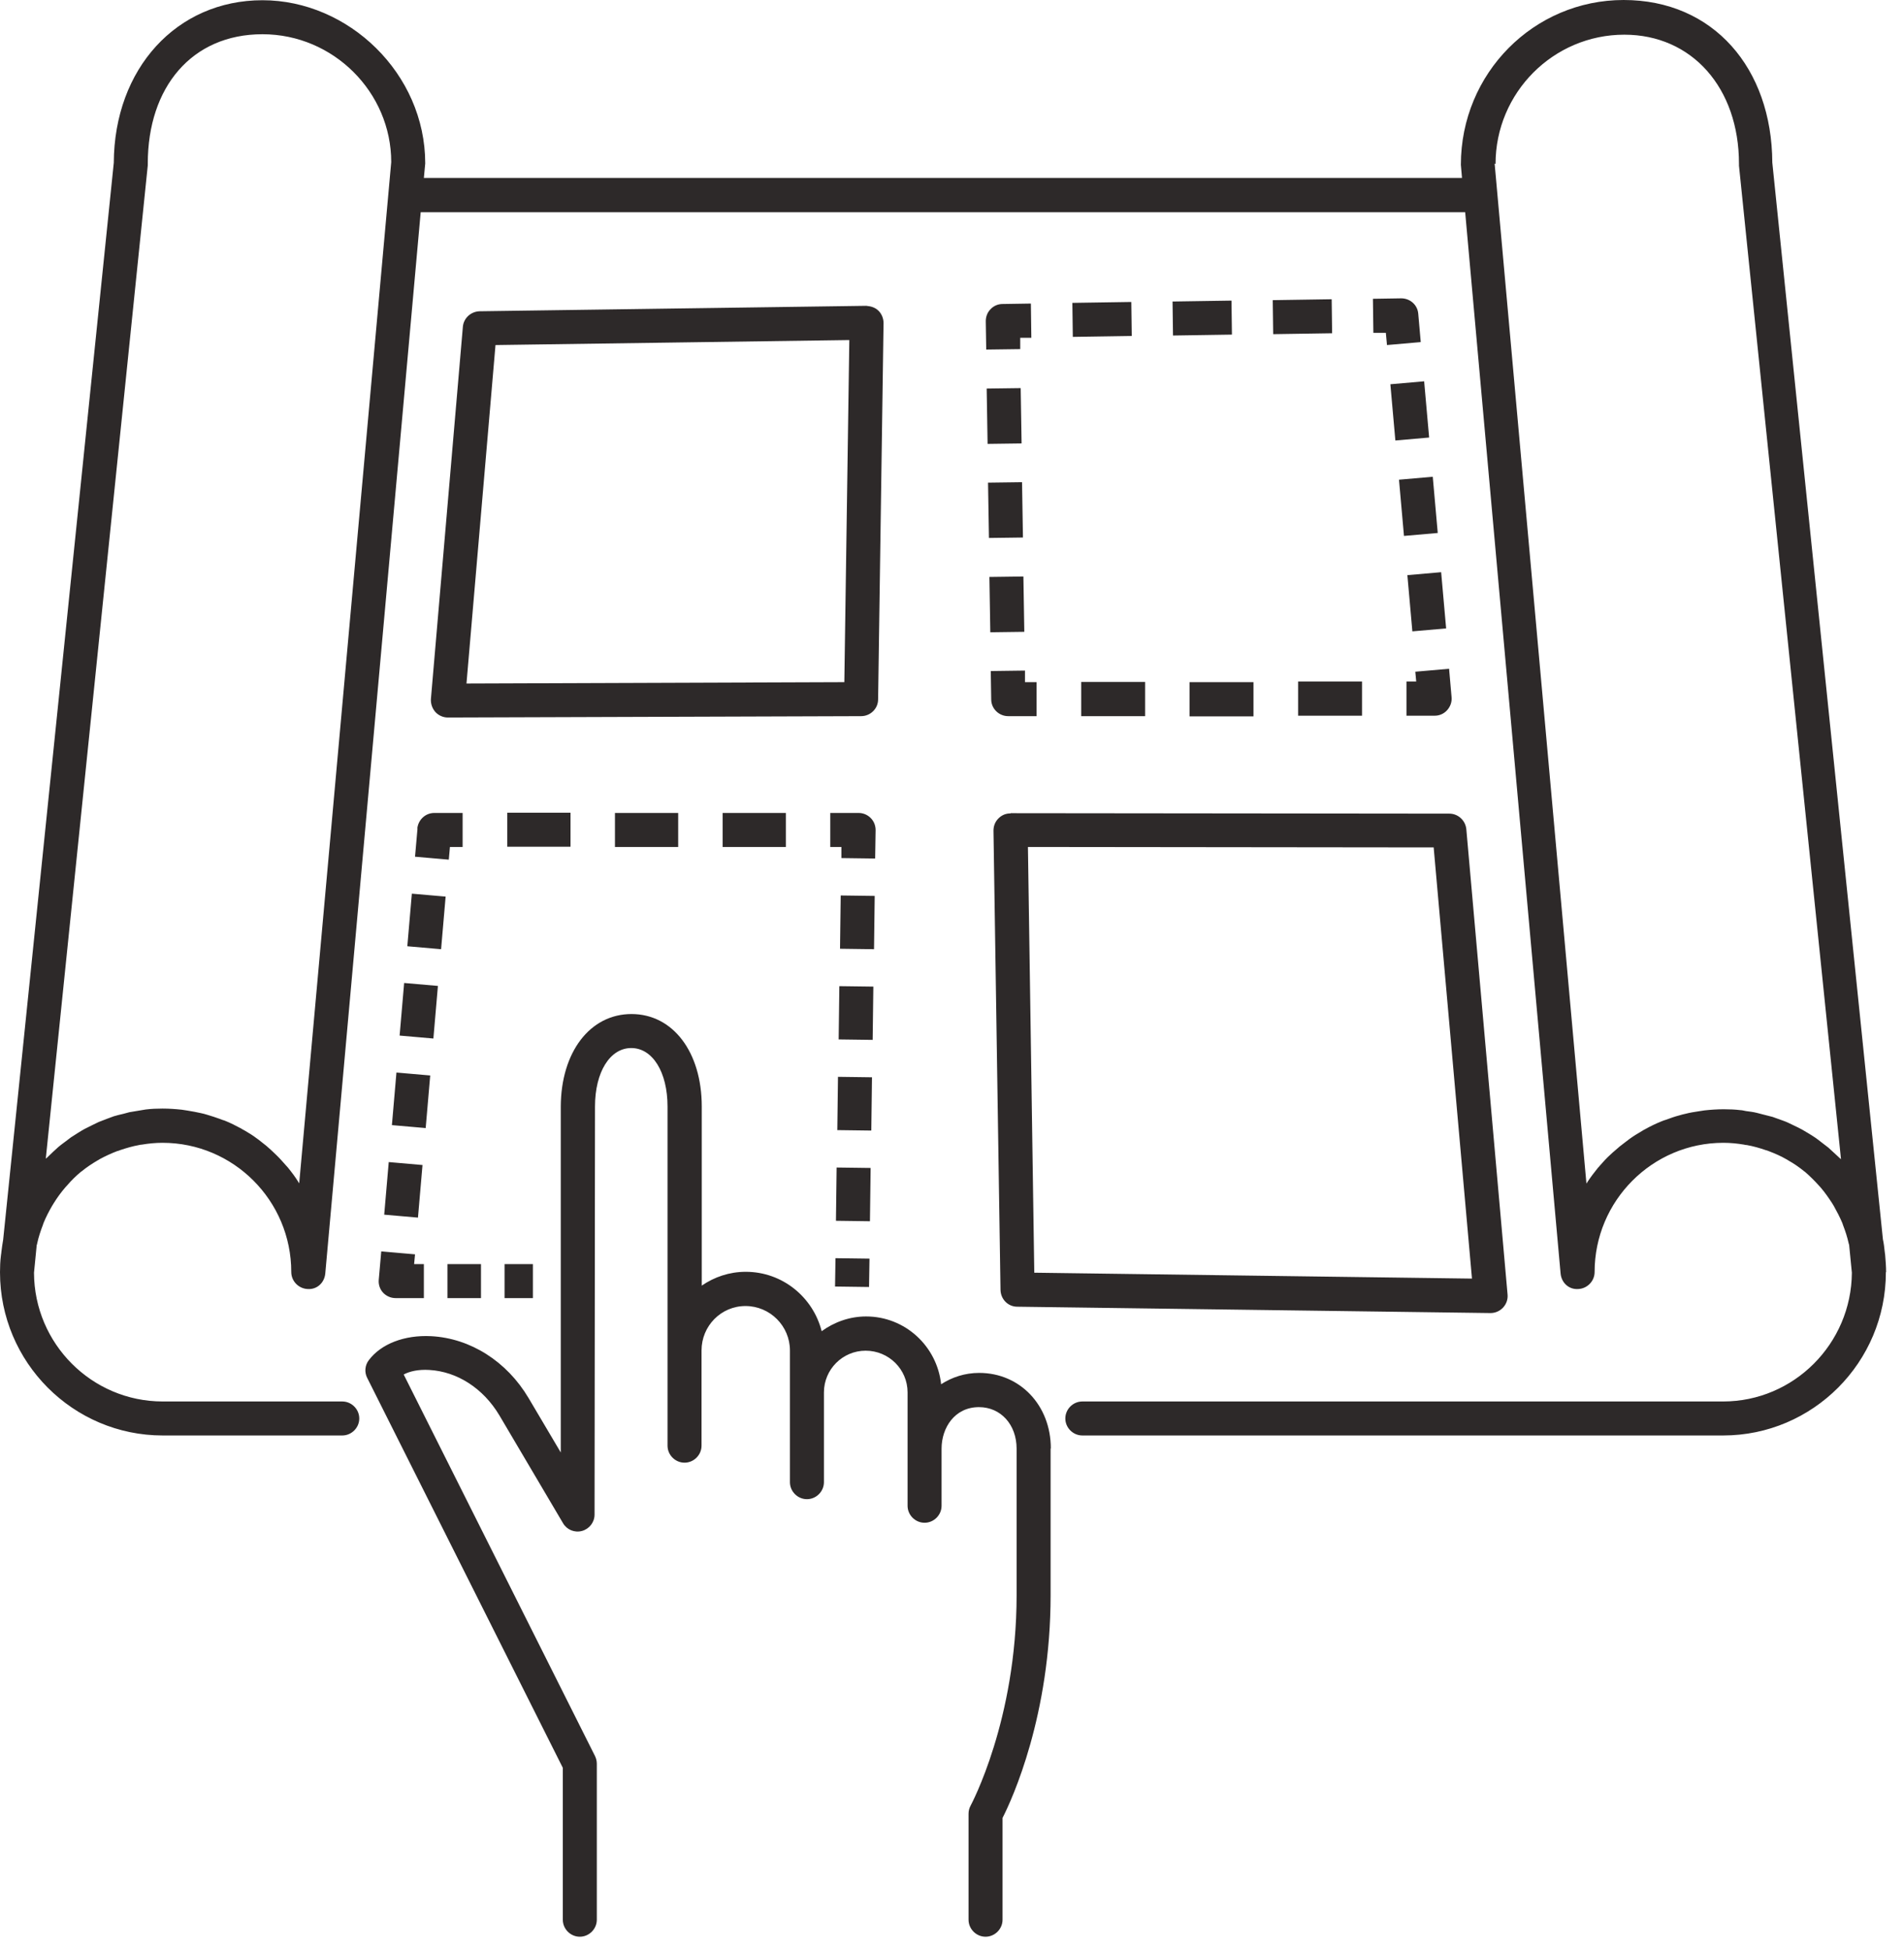 <svg width="84" height="86" viewBox="0 0 84 86" fill="none" xmlns="http://www.w3.org/2000/svg">
<path d="M46.35 63.9V70.37C46.35 75.65 44.66 79.35 44.23 80.19V84.68C44.23 85.09 43.89 85.43 43.48 85.43C43.07 85.43 42.73 85.09 42.73 84.68V80.01C42.73 79.88 42.76 79.76 42.82 79.65C42.84 79.61 44.85 75.88 44.85 70.37V63.9C44.85 62.84 44.15 62.07 43.19 62.07C42.11 62.07 41.54 62.99 41.54 63.9V66.42C41.54 66.83 41.2 67.17 40.79 67.17C40.38 67.17 40.04 66.83 40.04 66.42V61.42C40.04 60.4 39.21 59.58 38.19 59.58C37.17 59.58 36.35 60.41 36.35 61.42V65.38C36.35 65.79 36.01 66.13 35.6 66.13C35.19 66.13 34.85 65.79 34.85 65.38V59.57C34.85 58.49 33.97 57.61 32.89 57.61C31.81 57.61 30.95 58.49 30.95 59.57V63.77C30.95 64.18 30.61 64.52 30.2 64.52C29.79 64.52 29.45 64.18 29.45 63.77V48.81C29.45 47.29 28.79 46.23 27.85 46.23C26.91 46.23 26.25 47.29 26.25 48.81L26.23 66.81C26.23 67.15 26 67.44 25.68 67.53C25.35 67.62 25.01 67.48 24.84 67.19L22.03 62.43C21.32 61.24 20.17 60.5 18.94 60.43C18.46 60.4 18.07 60.49 17.81 60.63L26.25 77.46C26.3 77.56 26.33 77.68 26.33 77.8V84.68C26.33 85.09 25.99 85.43 25.58 85.43C25.17 85.43 24.83 85.09 24.83 84.68V77.98L16.2 60.78C16.07 60.53 16.1 60.22 16.27 60C16.81 59.28 17.84 58.88 19.02 58.94C20.75 59.03 22.36 60.05 23.32 61.67L24.74 64.07V48.81C24.75 46.41 26.03 44.73 27.86 44.73C29.69 44.73 30.96 46.41 30.96 48.81V56.71C31.51 56.33 32.18 56.1 32.9 56.1C34.52 56.1 35.87 57.22 36.25 58.72C36.8 58.32 37.48 58.07 38.21 58.07C39.93 58.07 41.34 59.38 41.52 61.06C42 60.75 42.57 60.56 43.2 60.56C45 60.56 46.36 61.99 46.36 63.89L46.35 63.9ZM83.2 56.12C83.2 60.09 79.98 63.32 76.02 63.32H47.75C47.34 63.32 47 62.98 47 62.57C47 62.16 47.34 61.82 47.75 61.82H76.02C79.14 61.82 81.68 59.27 81.7 56.14L81.58 54.92C81.58 54.92 81.57 54.87 81.56 54.85C81.5 54.57 81.41 54.3 81.31 54.04C81.3 54.01 81.29 53.98 81.28 53.95C81.17 53.69 81.04 53.44 80.9 53.19C80.87 53.15 80.85 53.1 80.82 53.06C80.67 52.83 80.51 52.6 80.33 52.39C80.3 52.36 80.27 52.32 80.24 52.29C80.05 52.08 79.85 51.88 79.63 51.69L79.6 51.67C79.38 51.49 79.15 51.33 78.9 51.19C78.87 51.17 78.84 51.15 78.8 51.13C78.56 50.99 78.3 50.88 78.04 50.78C77.99 50.76 77.94 50.74 77.89 50.73C77.63 50.64 77.35 50.56 77.07 50.51C77.03 50.51 76.98 50.5 76.94 50.49C76.64 50.44 76.34 50.41 76.03 50.41C72.9 50.41 70.35 52.97 70.35 56.11C70.35 56.51 70.03 56.84 69.63 56.86C69.21 56.89 68.89 56.58 68.85 56.18L64.64 9.36H18.56L14.35 56.18C14.31 56.58 13.99 56.89 13.57 56.86C13.17 56.84 12.85 56.51 12.85 56.11C12.85 52.96 10.3 50.41 7.17 50.41C6.86 50.41 6.56 50.44 6.26 50.49C6.22 50.49 6.17 50.5 6.13 50.51C5.85 50.56 5.58 50.64 5.31 50.73C5.26 50.75 5.21 50.77 5.16 50.78C4.9 50.88 4.64 51 4.4 51.13C4.37 51.15 4.34 51.17 4.3 51.19C4.06 51.33 3.82 51.49 3.6 51.67L3.57 51.69C3.35 51.87 3.15 52.07 2.96 52.29C2.93 52.32 2.9 52.36 2.87 52.39C2.69 52.6 2.53 52.82 2.38 53.06C2.35 53.1 2.33 53.15 2.3 53.19C2.16 53.43 2.03 53.68 1.92 53.95C1.91 53.98 1.9 54.01 1.89 54.04C1.79 54.3 1.7 54.57 1.64 54.85C1.64 54.87 1.63 54.9 1.62 54.92L1.5 56.14C1.51 59.27 4.05 61.82 7.18 61.82H15.1C15.51 61.82 15.85 62.16 15.85 62.57C15.85 62.98 15.51 63.32 15.1 63.32H7.18C3.22 63.32 0 60.09 0 56.12C0 55.87 0.01 55.63 0.04 55.39C0.04 55.34 0.06 55.29 0.06 55.23C0.08 55.05 0.11 54.86 0.14 54.68L5.02 7.18C5.04 3.03 7.79 0.01 11.58 0.01C15.37 0.01 18.76 3.24 18.76 7.21L18.7 7.85H64.5L64.45 7.27C64.45 3.23 67.67 0 71.63 0C75.59 0 78.17 3.01 78.19 7.17L83.07 54.67C83.11 54.85 83.13 55.03 83.15 55.22C83.15 55.27 83.17 55.32 83.17 55.38C83.19 55.62 83.21 55.87 83.21 56.11L83.2 56.12ZM17.26 7.15C17.26 4.07 14.71 1.51 11.58 1.51C8.45 1.51 6.52 3.86 6.52 7.21C6.52 7.24 6.52 7.26 6.52 7.29L2.02 51.11C2.02 51.11 2.05 51.08 2.07 51.07C2.16 50.98 2.25 50.9 2.34 50.81C2.42 50.74 2.5 50.66 2.58 50.59C2.68 50.51 2.78 50.43 2.88 50.36C2.96 50.3 3.05 50.23 3.13 50.17C3.24 50.1 3.35 50.03 3.46 49.96C3.55 49.91 3.63 49.85 3.73 49.8C3.85 49.74 3.97 49.68 4.09 49.62C4.18 49.58 4.27 49.53 4.36 49.49C4.49 49.44 4.62 49.39 4.75 49.34C4.84 49.31 4.93 49.27 5.02 49.24C5.16 49.2 5.31 49.16 5.45 49.13C5.54 49.11 5.62 49.08 5.71 49.06C5.87 49.03 6.03 49.01 6.19 48.98C6.27 48.97 6.35 48.95 6.43 48.94C6.67 48.91 6.92 48.9 7.17 48.9C7.46 48.9 7.74 48.92 8.02 48.95C8.11 48.96 8.19 48.98 8.28 48.99C8.48 49.02 8.67 49.06 8.86 49.1C8.95 49.12 9.04 49.14 9.13 49.17C9.33 49.23 9.52 49.29 9.71 49.36C9.78 49.39 9.84 49.41 9.91 49.43C10.16 49.53 10.4 49.65 10.64 49.78C10.69 49.81 10.73 49.84 10.78 49.86C10.97 49.97 11.15 50.08 11.32 50.21C11.39 50.26 11.46 50.31 11.53 50.37C11.68 50.48 11.82 50.6 11.96 50.73C12.02 50.79 12.09 50.85 12.15 50.91C12.31 51.06 12.46 51.23 12.61 51.4C12.64 51.43 12.67 51.47 12.7 51.5C12.87 51.71 13.03 51.92 13.17 52.15C13.18 52.17 13.19 52.18 13.2 52.2L17.26 7.15ZM65.94 7.22L69.99 52.21C69.99 52.21 70.01 52.18 70.02 52.16C70.17 51.93 70.33 51.72 70.5 51.51C70.53 51.48 70.56 51.45 70.58 51.42C70.73 51.25 70.88 51.08 71.05 50.93C71.11 50.87 71.17 50.82 71.24 50.76C71.38 50.63 71.53 50.51 71.68 50.4C71.75 50.35 71.82 50.29 71.89 50.24C72.07 50.11 72.25 50 72.44 49.89C72.49 49.86 72.53 49.83 72.58 49.81C72.81 49.68 73.06 49.56 73.31 49.46C73.38 49.43 73.44 49.41 73.51 49.39C73.7 49.32 73.89 49.25 74.09 49.2C74.18 49.17 74.27 49.15 74.36 49.13C74.55 49.08 74.74 49.05 74.94 49.02C75.03 49.01 75.11 48.99 75.2 48.98C75.48 48.95 75.76 48.93 76.05 48.93C76.3 48.93 76.55 48.94 76.79 48.97C76.87 48.97 76.95 49 77.03 49.01C77.19 49.03 77.35 49.05 77.51 49.09C77.6 49.11 77.69 49.14 77.78 49.16C77.92 49.2 78.07 49.23 78.21 49.27C78.3 49.3 78.39 49.34 78.49 49.37C78.62 49.42 78.75 49.46 78.88 49.52C78.97 49.56 79.06 49.61 79.15 49.65C79.27 49.71 79.39 49.76 79.51 49.83C79.6 49.88 79.69 49.94 79.78 49.99C79.89 50.06 80 50.12 80.11 50.2C80.2 50.26 80.28 50.33 80.36 50.39C80.46 50.47 80.56 50.54 80.66 50.62C80.74 50.69 80.82 50.77 80.9 50.84C80.99 50.92 81.08 51.01 81.17 51.09C81.18 51.1 81.2 51.12 81.22 51.13L76.72 7.31C76.72 7.31 76.72 7.26 76.72 7.23C76.72 3.87 74.64 1.53 71.66 1.53C68.53 1.53 65.98 4.09 65.98 7.23L65.94 7.22ZM62.05 31.57H63.3C63.51 31.57 63.71 31.48 63.85 31.32C63.99 31.16 64.06 30.96 64.04 30.75L63.93 29.5L62.44 29.63L62.48 30.06H62.05V31.56V31.57ZM55.3 31.59V30.09H52.48V31.6H55.3V31.59ZM60.09 31.56V30.06H57.27V31.57H60.09V31.56ZM50.52 31.58V30.08H47.7V31.59H50.52V31.58ZM45.22 30.09V29.58L43.71 29.6L43.73 30.85C43.73 31.26 44.07 31.59 44.48 31.59H45.73V30.09H45.22ZM45.19 27.87L45.15 25.43L43.65 25.45L43.69 27.89L45.19 27.87ZM43.53 17.14L43.57 19.58L45.07 19.56L45.03 17.12L43.53 17.14ZM45.13 23.71L45.09 21.27L43.59 21.29L43.63 23.73L45.13 23.71ZM44.23 13.41C44.03 13.41 43.84 13.49 43.7 13.64C43.56 13.78 43.49 13.97 43.49 14.17L43.51 15.42L45.01 15.4V14.9H45.5L45.48 13.39L44.23 13.41ZM56.15 13.24L56.17 14.74L58.77 14.7L58.75 13.2L56.15 13.24ZM47.31 13.36L47.33 14.86L49.93 14.82L49.91 13.32L47.31 13.36ZM51.73 13.3L51.75 14.8L54.35 14.76L54.33 13.26L51.73 13.3ZM61.82 13.16L60.57 13.18L60.59 14.68H61.14L61.19 15.22L62.68 15.09L62.57 13.84C62.54 13.45 62.21 13.16 61.82 13.16ZM61.72 21.16L61.94 23.64L63.43 23.51L63.21 21.03L61.72 21.16ZM62.09 25.37L62.31 27.85L63.8 27.72L63.58 25.24L62.09 25.37ZM61.34 16.95L61.56 19.43L63.05 19.3L62.83 16.82L61.34 16.95ZM44.59 35.87L63.94 35.89C64.33 35.89 64.65 36.19 64.69 36.57L66.51 57.1C66.53 57.31 66.46 57.52 66.31 57.68C66.17 57.83 65.97 57.92 65.76 57.92H65.75L44.88 57.64C44.47 57.64 44.15 57.31 44.14 56.9L43.83 36.64C43.83 36.44 43.9 36.25 44.05 36.1C44.2 35.95 44.38 35.88 44.58 35.88L44.59 35.87ZM45.35 37.37L45.63 56.14L64.94 56.4L63.25 37.38L45.35 37.36V37.37ZM38.74 30.85C38.74 31.26 38.4 31.59 37.99 31.59L19.76 31.65C19.55 31.65 19.35 31.56 19.21 31.41C19.07 31.25 19 31.05 19.01 30.84L20.42 14.42C20.45 14.04 20.77 13.74 21.16 13.73L38.22 13.49C38.44 13.51 38.62 13.57 38.76 13.71C38.9 13.85 38.98 14.05 38.98 14.25L38.74 30.85ZM37.47 15L21.86 15.22L20.58 30.15L37.25 30.09L37.47 15ZM36.84 56.75L38.34 56.77L38.36 55.52L36.86 55.5L36.84 56.75ZM38.53 43.52L37.03 43.5L37 45.85L38.5 45.87L38.53 43.52ZM38.59 39.52L37.09 39.5L37.06 41.85L38.56 41.87L38.59 39.52ZM38.47 47.52L36.97 47.5L36.94 49.85L38.44 49.87L38.47 47.52ZM38.41 51.52L36.91 51.5L36.88 53.85L38.38 53.87L38.41 51.52ZM38.63 36.62C38.63 36.42 38.56 36.23 38.41 36.08C38.27 35.94 38.08 35.86 37.88 35.86H36.63V37.36H37.12V37.85L38.61 37.87L38.63 36.62ZM25.17 35.85H22.38V37.35H25.17V35.85ZM34.67 37.36V35.86H31.88V37.36H34.67ZM29.92 37.36V35.86H27.13V37.36H29.92ZM18.42 36.54L18.31 37.79L19.8 37.92L19.85 37.36H20.41V35.86H19.16C18.77 35.86 18.45 36.16 18.41 36.55L18.42 36.54ZM17.63 45.68L19.12 45.81L19.32 43.49L17.83 43.36L17.63 45.68ZM17.29 49.63L18.78 49.76L18.98 47.44L17.49 47.31L17.29 49.63ZM16.95 53.58L18.44 53.71L18.64 51.39L17.15 51.26L16.95 53.58ZM17.97 41.74L19.46 41.87L19.66 39.55L18.17 39.42L17.97 41.74ZM16.71 56.45C16.69 56.66 16.76 56.87 16.9 57.02C17.04 57.17 17.24 57.26 17.45 57.26H18.7V55.76H18.27L18.31 55.33L16.82 55.2L16.71 56.45ZM19.74 57.26H21.22V55.76H19.74V57.26ZM22.26 57.26H23.51V55.76H22.26V57.26Z" fill="#2D2929"/>
</svg>
